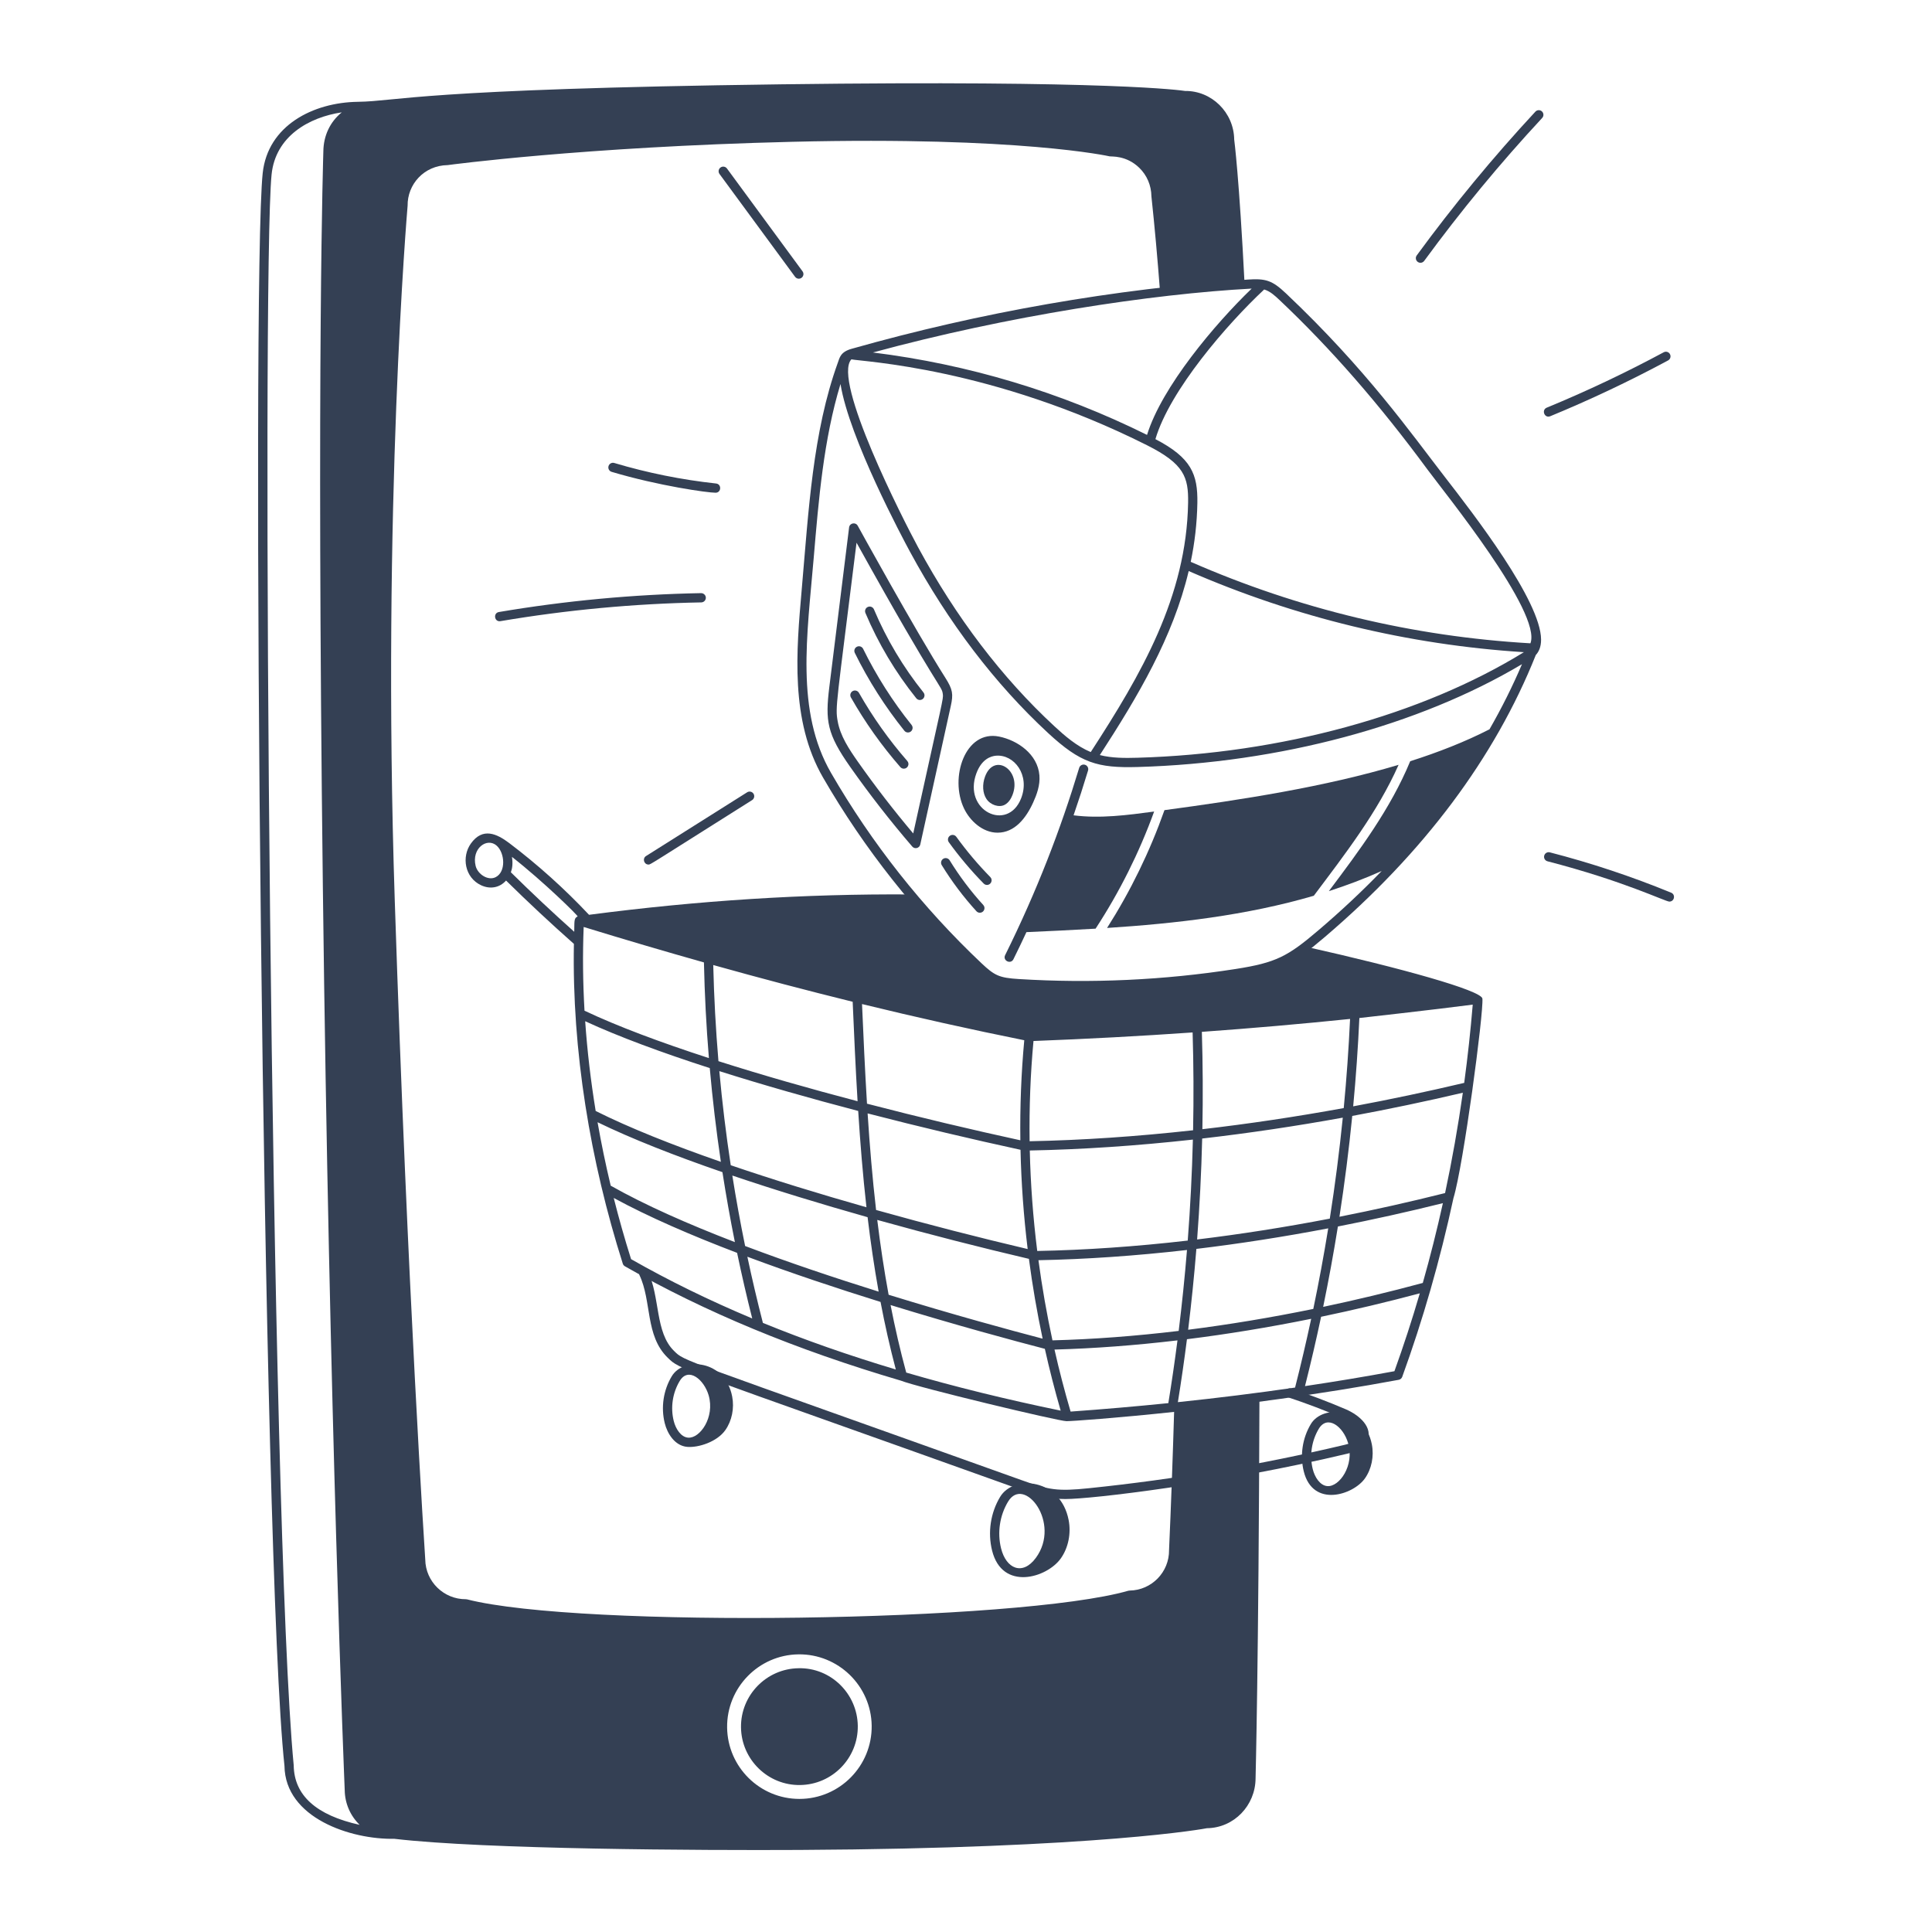 <svg width="200" height="200" viewBox="0 0 200 200" fill="none" xmlns="http://www.w3.org/2000/svg">
<path d="M82.674 172.695C79.34 172.739 76.665 175.486 76.708 178.819C76.751 182.152 79.504 184.84 82.831 184.785C86.165 184.742 88.841 181.994 88.798 178.661C88.754 175.328 86 172.62 82.674 172.695Z" fill="#344054"/>
<path d="M121.559 145.675C121.401 151.023 121.22 155.992 121.02 160.456C121.05 162.742 119.215 164.625 116.929 164.655C116.886 164.655 116.843 164.662 116.801 164.674C105.536 167.91 60.106 168.569 48.349 165.566C48.309 165.556 48.261 165.551 48.221 165.551C45.954 165.562 44.053 163.745 44.022 161.435C44.004 161.166 42.203 134.024 40.866 93.233C39.529 52.465 42.167 21.649 42.196 21.294C42.166 19.102 43.874 17.131 46.346 17.091C46.483 17.072 60.291 15.21 82.017 14.679C105.55 14.107 114.79 16.166 114.88 16.187C115.044 16.226 116.586 16.055 117.941 17.375C118.733 18.148 119.178 19.184 119.195 20.335C119.525 23.416 119.824 26.741 120.093 30.268C123.003 29.93 125.92 29.656 128.841 29.446C128.279 18.34 127.772 14.495 127.764 14.447C127.727 11.633 125.42 9.381 122.677 9.416C122.388 9.37 115.203 8.281 80.878 8.728C43.284 9.218 41.207 10.483 37.052 10.539C32.42 10.6 27.717 12.987 27.194 17.926C25.997 29.235 27.161 161.677 29.448 182.803C29.518 188.204 36.32 190.44 40.822 190.353C50.191 191.454 72.607 191.557 82.762 191.505C113.908 191.344 124.918 189.269 124.94 189.256C127.753 189.22 129.956 186.901 129.976 184.107C129.977 183.943 130.291 172.451 130.378 144.639C127.444 145.027 124.503 145.37 121.559 145.675ZM30.405 182.749C27.998 157.669 27.059 28.467 28.114 18.069C28.516 14.115 31.956 12.143 35.38 11.631C34.152 12.621 33.491 14.076 33.474 15.652C33.472 15.859 32.76 36.966 33.422 91.827C34.083 146.685 35.67 184.949 35.685 185.316C35.703 186.678 36.254 187.956 37.23 188.907C32.738 187.914 30.446 185.858 30.405 182.749ZM82.752 186.223C78.671 186.223 75.325 182.93 75.271 178.838C75.218 174.712 78.53 171.311 82.656 171.258C86.771 171.205 90.182 174.516 90.236 178.643C90.289 182.8 86.925 186.223 82.752 186.223Z" fill="#344054"/>
<path d="M142.013 149.524C141.265 145.669 136.924 145.375 135.701 147.413C134.824 148.873 134.556 150.66 134.965 152.315C135.907 156.118 140.091 154.753 141.297 153.044C141.985 152.07 142.253 150.754 142.013 149.524ZM135.895 152.085C135.546 150.674 135.775 149.151 136.522 147.906C137.403 146.438 139.051 147.634 139.564 149.416C140.224 151.707 138.653 153.942 137.403 153.841C136.646 153.779 136.1 152.914 135.895 152.085Z" fill="#344054"/>
<path d="M110.291 155.18C108.44 155.18 107.245 154.776 105.449 154.133C69.638 141.312 70.484 141.879 69.104 140.531C66.775 138.254 67.482 134.696 66.194 131.992C66.08 131.753 66.181 131.467 66.42 131.353C66.658 131.24 66.945 131.34 67.059 131.579C68.356 134.301 67.794 137.91 69.774 139.845C70.929 140.973 69.802 140.353 105.772 153.231C108.599 154.243 109.449 154.398 112.74 154.058C121.627 153.142 130.54 151.628 139.232 149.559C139.852 149.412 140.453 149.217 140.653 148.795C141.035 147.987 139.758 147.121 138.935 146.769C137.12 145.991 135.246 145.281 133.365 144.657C133.114 144.574 132.978 144.303 133.061 144.052C133.145 143.801 133.415 143.664 133.667 143.748C135.573 144.38 137.472 145.1 139.312 145.887C140.748 146.502 142.186 147.791 141.52 149.203C141.095 150.1 140.028 150.354 139.454 150.49C126.308 153.619 113.007 155.18 110.291 155.18Z" fill="#344054"/>
<path d="M75.794 144.56C75.055 140.757 70.767 140.424 69.54 142.47C68.672 143.916 68.406 145.685 68.813 147.323C69.076 148.39 69.848 149.674 71.151 149.781C72.296 149.871 74.222 149.27 75.086 148.046C75.766 147.082 76.031 145.78 75.794 144.56ZM69.743 147.093C69.397 145.698 69.623 144.194 70.362 142.962C71.262 141.459 72.891 142.814 73.362 144.453C74.016 146.723 72.457 148.928 71.229 148.825C70.483 148.765 69.945 147.911 69.743 147.093Z" fill="#344054"/>
<path d="M110.624 157.349C109.786 153.038 104.932 152.626 103.532 154.957C102.539 156.612 102.235 158.637 102.7 160.51C103.746 164.734 108.384 163.35 109.818 161.322C110.593 160.224 110.894 158.738 110.624 157.349ZM103.629 160.281C103.226 158.651 103.489 156.891 104.354 155.45C106.007 152.694 109.893 157.65 107.228 161.275C105.855 163.139 104.154 162.407 103.629 160.281Z" fill="#344054"/>
<path d="M135.161 98.001C132.973 99.683 131.476 100.24 127.972 100.785C120.524 101.946 112.95 102.297 105.427 101.829C103.304 101.695 102.706 101.415 101.275 100.062C98.789 97.712 96.443 95.216 94.248 92.592C83.292 92.519 72.304 93.218 60.976 94.7C58.441 92.003 55.665 89.506 52.713 87.273C51.431 86.307 49.966 85.617 48.744 87.324C47.772 88.685 48.09 90.844 49.806 91.643C50.722 92.07 51.711 91.915 52.386 91.153C54.666 93.399 57.022 95.597 59.41 97.71C59.204 108.766 61.097 120.189 64.471 130.813C64.507 130.928 64.586 131.025 64.69 131.085C72.97 135.817 82.404 139.732 93.248 142.921C95.041 143.632 109.572 147.119 110.405 147.119C111.501 147.119 128.308 145.906 144.795 142.837C144.962 142.806 145.1 142.689 145.158 142.53C147.296 136.64 149.076 130.457 150.462 124.027C151.493 120.638 153.59 104.892 153.458 103.372C153.316 102.523 145.11 100.231 135.161 98.001ZM51.301 90.808C50.515 91.198 49.447 90.499 49.237 89.634C48.797 87.828 50.422 86.648 51.423 87.549C52.264 88.307 52.401 90.261 51.301 90.808ZM139.759 105.48C139.616 108.558 139.397 111.636 139.103 114.708C134.154 115.609 129.26 116.341 124.47 116.894C124.536 113.535 124.518 110.17 124.416 106.817C129.6 106.446 134.718 105.998 139.759 105.48ZM124.449 117.861C129.214 117.313 134.083 116.59 139.005 115.699C138.652 119.194 138.204 122.681 137.659 126.152C133.013 127.045 128.417 127.767 123.925 128.31C124.188 124.832 124.364 121.347 124.449 117.861ZM137.498 127.158C137.044 129.951 136.529 132.732 135.952 135.5C131.566 136.398 127.231 137.118 122.997 137.655C123.338 134.873 123.622 132.081 123.848 129.286C128.314 128.75 132.88 128.038 137.498 127.158ZM107.374 129.5C106.941 126.033 106.683 122.556 106.603 119.099C112.005 118.994 117.665 118.614 123.487 117.97C123.4 121.457 123.221 124.944 122.954 128.424C117.58 129.045 112.358 129.407 107.374 129.5ZM122.877 129.398C122.648 132.197 122.361 134.991 122.017 137.776C117.521 138.315 113.145 138.645 108.951 138.753C108.356 136.005 107.872 133.234 107.499 130.457C112.423 130.362 117.576 130.004 122.877 129.398ZM106.986 107.764C112.534 107.552 118.03 107.257 123.459 106.879C123.561 110.249 123.577 113.627 123.508 117.004C117.672 117.653 111.997 118.036 106.585 118.141C106.537 114.652 106.67 111.184 106.986 107.764ZM107.933 138.579C104.589 137.703 98.673 136.099 91.989 134.032C91.514 131.459 91.13 128.876 90.813 126.286C96.221 127.796 101.612 129.168 106.513 130.317C106.876 133.083 107.351 135.84 107.933 138.579ZM90.956 133.71C86.47 132.307 81.687 130.707 77.135 128.987C76.639 126.566 76.197 124.133 75.81 121.691C80.25 123.196 85.027 124.652 89.813 126.004C90.121 128.578 90.495 131.15 90.956 133.71ZM90.692 125.257C90.307 121.925 90.032 118.588 89.815 115.26C95.266 116.672 100.703 117.954 105.643 119.026C105.719 122.442 105.967 125.876 106.384 129.302C101.472 128.145 96.083 126.769 90.692 125.257ZM106.032 107.686C105.715 111.099 105.582 114.56 105.626 118.042C100.664 116.962 95.208 115.673 89.751 114.253C89.539 110.798 89.385 107.354 89.237 103.94C94.926 105.329 100.51 106.574 106.032 107.686ZM89.695 124.976C84.879 123.611 80.084 122.14 75.646 120.624C75.155 117.39 74.761 114.14 74.465 110.883C79.004 112.321 83.915 113.715 88.84 115.005C89.052 118.322 89.32 121.652 89.695 124.976ZM88.268 103.703C88.416 107.111 88.567 110.548 88.776 113.999C83.829 112.7 78.906 111.297 74.373 109.851C74.093 106.54 73.913 103.221 73.835 99.9C78.737 101.273 83.54 102.537 88.268 103.703ZM59.797 94.871C59.384 95.03 59.477 95.454 59.444 96.458C57.214 94.468 55.017 92.404 52.886 90.3C53.04 89.869 53.101 89.381 52.998 88.704C56.286 91.28 59.894 94.834 59.797 94.871ZM60.421 95.959C64.651 97.258 68.795 98.48 72.871 99.629C72.942 102.934 73.114 106.238 73.385 109.534C68.409 107.919 63.948 106.256 60.508 104.628C60.338 101.691 60.309 98.794 60.421 95.959ZM60.578 105.717C64.073 107.332 68.531 108.974 73.474 110.568C73.762 113.813 74.145 117.051 74.624 120.274C69.643 118.542 65.157 116.758 61.664 115.008C61.154 111.886 60.79 108.781 60.578 105.717ZM61.859 116.173C65.404 117.897 69.867 119.647 74.786 121.342C75.163 123.765 75.592 126.18 76.076 128.584C71.268 126.733 66.771 124.753 63.22 122.74C62.696 120.551 62.242 118.358 61.859 116.173ZM65.329 130.347C64.665 128.242 64.066 126.128 63.532 124.011C67.136 125.975 71.587 127.899 76.304 129.696C76.779 131.97 77.301 134.235 77.87 136.487C73.412 134.616 69.239 132.573 65.329 130.347ZM78.975 136.945C78.391 134.674 77.854 132.392 77.367 130.097C81.933 131.805 86.7 133.39 91.153 134.776C91.598 137.118 92.121 139.451 92.735 141.77C87.867 140.313 83.288 138.708 78.975 136.945ZM93.813 142.089C93.183 139.773 92.648 137.44 92.191 135.098C99.02 137.199 104.989 138.806 108.162 139.63C108.642 141.779 109.188 143.914 109.801 146.029C104.15 144.865 98.83 143.554 93.813 142.089ZM120.946 145.252C117.627 145.589 114.251 145.881 110.828 146.127C110.205 144.006 109.648 141.863 109.161 139.707C113.254 139.595 117.517 139.274 121.892 138.755C121.612 140.927 121.297 143.092 120.946 145.252ZM121.933 145.15C122.282 142.986 122.596 140.814 122.873 138.636C127.078 138.111 131.381 137.404 135.734 136.522C135.223 138.906 134.668 141.279 134.066 143.64C130.117 144.213 126.069 144.718 121.933 145.15ZM144.35 141.947C141.335 142.505 138.247 143.02 135.093 143.489C135.694 141.11 136.25 138.717 136.76 136.312C140.145 135.607 143.56 134.796 146.978 133.885C146.18 136.617 145.302 139.305 144.35 141.947ZM147.287 132.81C143.837 133.74 140.392 134.568 136.973 135.288C137.543 132.527 138.052 129.751 138.499 126.966C142.1 126.261 145.731 125.455 149.368 124.55C148.75 127.342 148.057 130.097 147.287 132.81ZM149.594 123.506C145.936 124.425 142.283 125.243 138.658 125.958C139.196 122.492 139.638 119.01 139.985 115.521C143.779 114.819 147.603 114.016 151.433 113.118C150.934 116.632 150.321 120.096 149.594 123.506ZM151.574 112.1C147.73 113.007 143.891 113.818 140.081 114.528C140.368 111.487 140.582 108.433 140.721 105.385C140.721 105.385 148.6 104.504 152.457 103.998C152.23 106.725 151.935 109.426 151.574 112.1Z" fill="#344054"/>
<path d="M147.045 27.204C146.658 27.204 146.425 26.762 146.658 26.442C150.445 21.266 154.579 16.259 158.944 11.557C159.124 11.364 159.427 11.352 159.622 11.533C159.815 11.713 159.827 12.016 159.647 12.21C155.306 16.883 151.197 21.863 147.432 27.008C147.338 27.136 147.192 27.204 147.045 27.204Z" fill="#344054"/>
<path d="M160.119 42.201C164.235 40.505 168.308 38.576 172.226 36.468C172.459 36.341 172.75 36.429 172.875 36.662C173 36.895 172.913 37.185 172.68 37.311C168.734 39.434 164.63 41.378 160.484 43.087C159.89 43.334 159.541 42.44 160.119 42.201Z" fill="#344054"/>
<path d="M172.813 93.333C172.398 93.333 168.089 91.197 160.2 89.162C159.943 89.096 159.789 88.835 159.856 88.579C159.922 88.322 160.184 88.169 160.439 88.235C164.699 89.333 168.924 90.738 172.996 92.41C173.48 92.609 173.335 93.333 172.813 93.333Z" fill="#344054"/>
<path d="M82.694 28.852C82.546 28.852 82.401 28.784 82.307 28.657L74.484 18.012C74.326 17.799 74.372 17.499 74.586 17.342C74.799 17.185 75.1 17.231 75.256 17.444L83.08 28.09C83.314 28.408 83.081 28.852 82.694 28.852Z" fill="#344054"/>
<path d="M74.076 51.007C73.245 51.007 68.176 50.295 63.317 48.846C63.063 48.77 62.919 48.504 62.995 48.25C63.071 47.996 63.338 47.852 63.591 47.928C67.022 48.952 70.567 49.666 74.127 50.052C74.724 50.117 74.677 51.007 74.076 51.007Z" fill="#344054"/>
<path d="M51.646 63.357C58.544 62.188 65.586 61.53 72.58 61.401C72.838 61.403 73.063 61.607 73.068 61.872C73.073 62.136 72.862 62.355 72.597 62.36C65.651 62.487 58.657 63.141 51.806 64.302C51.178 64.412 51.025 63.463 51.646 63.357Z" fill="#344054"/>
<path d="M67.137 89.499C66.658 89.499 66.475 88.87 66.881 88.614L77.344 82.018C77.568 81.877 77.863 81.944 78.004 82.167C78.145 82.392 78.078 82.687 77.855 82.828C67.181 89.555 67.352 89.499 67.137 89.499Z" fill="#344054"/>
<path d="M149.572 49.377C146.079 44.867 141.458 38.255 133.125 30.373C131.697 29.024 131.03 28.811 129.147 28.942C115.301 29.917 101.509 32.328 88.156 36.108C87.01 36.431 86.924 37.012 86.733 37.542C84.127 44.747 83.708 52.859 82.993 61.034C82.438 67.388 81.787 74.588 85.203 80.496C89.464 87.864 94.761 94.565 100.946 100.412C102.449 101.833 103.15 102.169 105.398 102.309C112.961 102.78 120.586 102.424 128.047 101.26C132.445 100.575 133.797 99.849 137.103 97.034C147.38 88.281 154.736 78.454 158.986 67.806C159.284 67.487 159.536 66.986 159.532 66.205C159.508 62.203 152.545 53.215 149.572 49.377ZM129.573 29.875C125.77 33.539 120.273 40.052 118.741 45.021C109.792 40.584 100.258 37.718 90.363 36.489C104.325 32.69 119.226 30.43 129.573 29.875ZM88.134 37.199C89.226 37.433 102.71 38.033 118.751 46.097C122.576 48.021 123.038 49.392 122.992 52.048C122.824 61.77 118.141 69.807 112.913 77.853C111.454 77.247 110.206 76.159 109.139 75.169C103.722 70.153 98.979 63.923 95.043 56.657C93.5 53.806 86.131 39.359 88.134 37.199ZM154.191 75.498C151.685 76.781 148.917 77.868 145.984 78.802C143.945 83.734 140.713 88.059 137.562 92.25C139.417 91.652 141.244 90.964 143.031 90.166C141.002 92.265 138.818 94.312 136.481 96.303C133.304 99.009 132.109 99.656 127.898 100.312C120.491 101.467 112.94 101.816 105.457 101.35C103.446 101.226 102.953 100.99 101.603 99.714C95.485 93.931 90.246 87.303 86.032 80.015C82.338 73.628 83.559 65.744 84.235 57.758C84.747 51.713 85.26 45.49 87.008 39.751C87.907 45.358 93.454 55.734 94.2 57.113C98.187 64.474 102.994 70.785 108.487 75.873C111.855 78.992 113.612 79.521 117.784 79.4C132.477 78.977 146.886 75.11 157.556 68.755C156.581 71.043 155.459 73.29 154.191 75.498ZM117.756 78.441C116.463 78.479 115.109 78.484 113.854 78.164C117.804 72.074 121.426 65.973 123.053 59.115C134.088 63.925 145.755 66.749 157.753 67.514C147.158 74.036 132.609 78.014 117.756 78.441ZM158.428 66.595C146.264 65.892 134.436 63.055 123.264 58.162C123.673 56.198 123.914 54.172 123.951 52.064C124 49.09 123.325 47.391 119.608 45.459C121.104 40.396 127.011 33.574 130.866 29.968C131.473 30.142 131.98 30.61 132.465 31.068C137.768 36.082 142.78 41.825 147.786 48.623C149.468 50.91 159.65 63.444 158.428 66.595Z" fill="#344054"/>
<path d="M114.603 96.062C121.689 95.601 129.022 94.772 136.004 92.728C139.226 88.431 142.602 84.091 144.782 79.173C137.137 81.469 128.5 82.794 120.545 83.866C119.032 88.143 117.04 92.234 114.603 96.062Z" fill="#344054"/>
<path d="M119.476 84.01C116.721 84.381 113.88 84.755 111.135 84.401C111.666 82.864 112.166 81.318 112.635 79.765C112.711 79.512 112.568 79.245 112.315 79.168C112.062 79.091 111.794 79.235 111.717 79.488C109.804 85.823 107.363 92.187 104.052 98.875C103.77 99.444 104.631 99.864 104.91 99.3C105.37 98.371 105.819 97.436 106.256 96.494C108.592 96.389 110.986 96.281 113.414 96.135C115.895 92.339 117.929 88.271 119.476 84.01Z" fill="#344054"/>
<path d="M94.436 87.635C92.178 85.011 90.024 82.246 88.033 79.419C85.61 75.975 85.416 74.638 85.852 71.114L87.898 54.599C87.955 54.141 88.569 54.018 88.793 54.427C88.853 54.536 94.757 65.271 97.865 70.171C98.631 71.378 98.698 71.852 98.424 73.089L95.266 87.425C95.18 87.809 94.693 87.933 94.436 87.635ZM88.668 56.18C86.578 73.045 86.449 73.166 86.716 74.662C86.985 76.173 87.864 77.513 88.816 78.867C90.604 81.407 92.527 83.897 94.537 86.278C97.635 72.222 97.665 72.358 97.602 71.866C97.478 70.91 97.356 71.842 88.668 56.18Z" fill="#344054"/>
<path d="M95.226 72.464C95.087 72.464 94.947 72.403 94.853 72.285C92.698 69.599 90.927 66.628 89.589 63.456C89.486 63.212 89.6 62.931 89.844 62.828C90.088 62.724 90.369 62.84 90.471 63.083C91.775 66.174 93.501 69.068 95.6 71.686C95.853 72.001 95.624 72.464 95.226 72.464Z" fill="#344054"/>
<path d="M93.995 75.827C93.855 75.827 93.716 75.766 93.621 75.648C91.625 73.162 89.898 70.451 88.49 67.59C88.373 67.353 88.471 67.066 88.709 66.949C88.947 66.832 89.233 66.93 89.35 67.168C90.727 69.966 92.415 72.618 94.368 75.048C94.62 75.362 94.395 75.827 93.995 75.827Z" fill="#344054"/>
<path d="M93.565 79.573C93.431 79.573 93.298 79.518 93.203 79.409C91.264 77.189 89.542 74.762 88.085 72.197C87.955 71.967 88.035 71.675 88.265 71.543C88.495 71.412 88.787 71.493 88.919 71.723C90.344 74.233 92.028 76.606 93.925 78.779C94.197 79.09 93.97 79.573 93.565 79.573Z" fill="#344054"/>
<path d="M102.173 91.608C102.049 91.608 101.925 91.56 101.831 91.464C100.527 90.135 99.314 88.697 98.223 87.189C98.068 86.974 98.116 86.675 98.331 86.52C98.545 86.365 98.844 86.413 98.999 86.627C100.061 88.096 101.245 89.498 102.515 90.793C102.812 91.096 102.595 91.608 102.173 91.608Z" fill="#344054"/>
<path d="M101.436 94.487C101.305 94.487 101.176 94.435 101.081 94.331C99.74 92.861 98.532 91.256 97.49 89.56C97.351 89.335 97.422 89.039 97.647 88.9C97.871 88.763 98.168 88.832 98.307 89.058C99.317 90.702 100.489 92.259 101.789 93.685C102.07 93.994 101.848 94.487 101.436 94.487Z" fill="#344054"/>
<path d="M101.973 80.388C101.665 81.219 101.72 82.108 102.119 82.709C102.535 83.335 103.414 83.621 103.999 83.317C104.425 83.098 104.675 82.644 104.809 82.303C105.822 79.741 102.918 77.839 101.973 80.388Z" fill="#344054"/>
<path d="M107.6 80.266C107.419 78.053 105.314 76.634 103.434 76.251C99.91 75.531 98.267 80.511 99.801 83.704C100.404 84.961 101.713 86.199 103.265 86.199C105.04 86.199 106.213 84.702 106.953 83.073C107.32 82.265 107.684 81.3 107.6 80.266ZM105.701 82.656C104.311 86.173 99.639 83.92 101.075 80.054C101.624 78.575 102.577 78.276 103.096 78.231C104.984 78.066 106.658 80.231 105.701 82.656Z" fill="#344054"/>
</svg>
